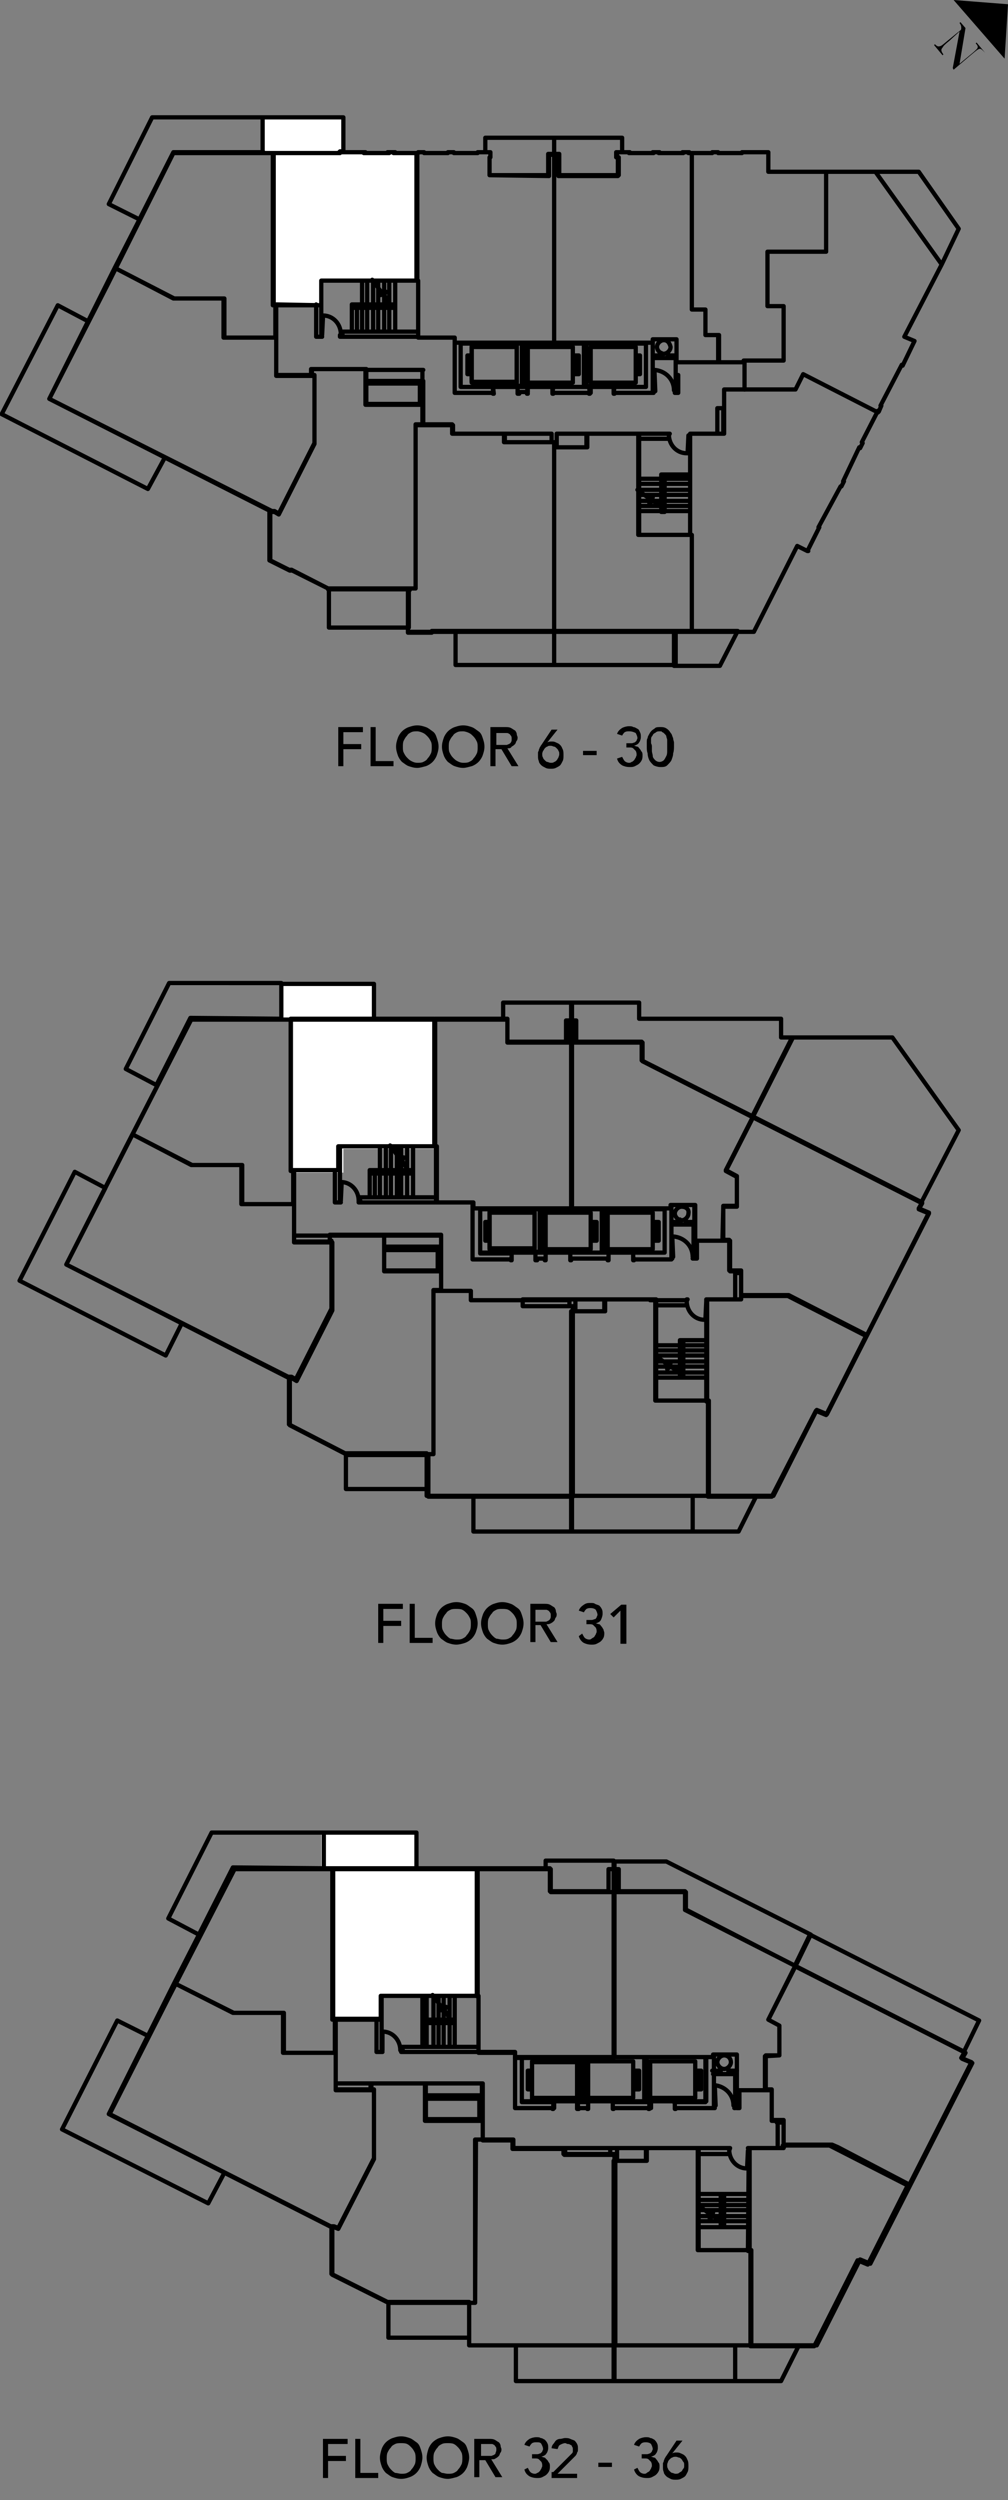 <?xml version="1.0" encoding="utf-8"?>
<!-- Generator: Adobe Illustrator 20.1.0, SVG Export Plug-In . SVG Version: 6.00 Build 0)  -->
<svg version="1.1" id="Layer_1" xmlns="http://www.w3.org/2000/svg" xmlns:xlink="http://www.w3.org/1999/xlink" x="0px" y="0px"
	 viewBox="0 0 118.6 294" style="enable-background:new 0 0 118.6 294;" xml:space="preserve">
<rect x="0" y="0" width="118.6" height="294" fill="#808080" stroke="none"/>
<style type="text/css">
	.st0{fill:#FFFFFF;}
	.st1{fill:none;stroke:#000000;stroke-width:0.5;stroke-linecap:round;stroke-linejoin:round;stroke-miterlimit:10;}
</style>
<polyline points="118.2,6.9 118.6,0.5 112.2,0 "/>
<g>
	<path d="M115.7,6c-0.3-0.3-0.4-0.3-0.6-0.2c-0.2,0.1-0.4,0.3-0.9,0.7l-2,1.7L112.1,8l0.8-4.3l0,0l-1.2,1.1
		c-0.5,0.4-0.7,0.6-0.8,0.8c-0.2,0.2-0.2,0.4,0.1,0.8l-0.1,0.1l-1-1.2l0.1-0.1c0.3,0.3,0.4,0.3,0.7,0.2c0.2-0.1,0.4-0.3,0.9-0.7
		l1.1-0.9c0.4-0.3,0.4-0.3,0.4-0.5s0-0.3-0.2-0.6l0.1-0.1l0.6,0.7l-0.7,4.2l0,0l1.2-1c0.5-0.4,0.7-0.6,0.8-0.7
		c0.2-0.2,0.2-0.4-0.1-0.7l0.1-0.1l1,1.2L115.7,6z"/>
</g>
<polyline class="st0" points="37.8,35.8 32.2,35.8 32.2,17.9 31,17.9 31,13.9 40.4,13.9 40.4,17.9 49.1,18 49,32.9 37.8,33 
	37.8,35.8 "/>
<path class="st1" d="M75.1,51.6h3.6V51h-4.3 M77.8,55.8h0.4v4.4h-0.4V55.8z M75.1,56.3h2.8 M78.2,56.3h2.8 M75.1,56.9h2.8
	 M78.2,56.9h2.8 M75.1,57.6h2.8 M78.2,57.6h2.8 M75.1,58.2h2.8 M78.2,58.2h2.8 M75.1,58.9h2.8 M78.2,58.9h2.8 M75.1,59.5h2.8
	 M78.2,59.5h2.8 M75.1,60.1h6 M49.2,39h-8.9v0.6h8.9 M41.4,35.8h5.1v0.4h-5.1V35.8z M46.5,33v6 M45.8,33v2.8 M45.8,36.2V39 M45.2,33
	v2.8 M45.2,36.2V39 M44.5,33v2.8 M44.5,36.2V39 M43.9,33v2.8 M43.9,36.2V39 M43.2,33v2.8 M43.2,36.2V39 M42.6,33v2.8 M42.6,36.2V39
	 M53.5,40.3v5.9H58v-0.7h-3.7 M60.9,45.4h1.2v0.7h-1.2V45.4z M62,45.4L62,45.4L62,45.4l0.1,0.9H62v-0.1 M61.1,45.4L61.1,45.4
	l-0.2-0.1v1h0.2v-0.1 M58,45.4L58,45.4L58,45.4l0.1,0.9H58v-0.1 M65.1,45.4L65.1,45.4L65.1,45.4L65,46.3h0.1v-0.1 M69.3,45.4
	L69.3,45.4L69.3,45.4l0.1,0.9h-0.1v-0.1 M65,46.2h4.5v-0.7H65V46.2z M72.3,45.4L72.3,45.4L72.3,45.4l-0.1,0.9h0.1v-0.1 M76.8,40.3
	v5.9h-0.9h-3.7v-0.7 M37.8,39.4L37.8,39.4l0.1,0.2h-0.1V39.4z M40.2,39.4H40v0.2h0.2V39.4z M37.9,39.4L37.9,39.4l0.1-2.1h-0.1V39.4z
	 M40.1,39.3c0-1.2-0.9-2.2-2.1-2.2 M78.7,51.2L78.7,51.2l0.1-0.2h-0.1V51.2z M81,51.2L81,51.2l-0.1,2.1H81V51.2z M78.7,51.1
	c0,1.2,0.9,2.2,2.1,2.2 M37.8,35.8v3.8h-0.6v-3.8 M55.5,40.8h5.3V45h-5.3V40.8z M61.7,45.4v-5.1 M79.3,45.9c0-1.3-1-2.3-2.3-2.4
	 M77,43.5L77,43.5l0.1,2.5H77V43.5z M76.8,46v0.2h0.1v-0.1L76.8,46L76.8,46 M79.5,46v0.2h-0.1v-0.1L79.5,46L79.5,46 M77.8,41.5v0.6
	 M79.5,42.1h-2.6 M78.6,41.5v0.6 M78.1,40c-0.4,0-0.8,0.4-0.8,0.8c0,0.4,0.4,0.8,0.8,0.8s0.8-0.4,0.8-0.8C78.8,40.4,78.6,40,78.1,40
	 M61.4,45.4v-5.1 M62.1,40.8h5.3V45h-5.3C62.1,45,62.1,40.8,62.1,40.8z M55,41.8h0.5V44H55V41.8z M68.1,41.8h-0.5V44h0.5V41.8z
	 M68.7,45.4v-5.1 M69,45.4v-5.1 M75.3,41.8h-0.5V44h0.5V41.8z M74.8,40.8h-5.3V45h5.3V40.8z M78.6,41.8h1 M77.8,41.8h-1 M75,57.6
	l1.5,1.1l0.3-0.2l-0.4,0.7l0.4-0.3l1.1,0.7 M78.2,55.8h2.8 M43.1,45.1h6.3v2.4h-6.3V45.1z M42,36.2V39 M41.4,36.2V39 M43.8,32.9
	l1.1,1.5l-0.1,0.3l0.6-0.4l-0.2,0.4l0.7,1.1 M79.8,44.1v2.1h-0.3 M79.5,46v-3.8 M95.1,64.8L95.1,64.8 M65.2,74.2V52.6H69V51h6.1
	v11.9h6.3v11.3L65.2,74.2 M48.9,50h4.4v1h6.1v1h5.8v22.2H50.8v0.1H48v-5h0.2v-0.1h0.7V50 M48.2,69.2h0.7V49.9h0.9v-2.3h-6.7v-4.2
	h-6.4v0.7H37v8l-4.2,8.3l-0.5-0.3h-0.5v5.8l2.4,1.2l0.1-0.1l4.3,2.2H48.2 M13.5,31.5L20.4,18h11.7v6.5v11.4h0.3v3.8h-6.1v-4.6h-5.9
	L13.5,31.5l7,3.6h5.9v4.6h6.1v4.5H37v8l-4.2,8.3l-0.5-0.3H32L5.8,46.9L13.5,31.5 M32.2,18v6.5v11.4h5.6V33H49V18h-2.7v-0.1h-0.7V18
	h-2.8v-0.1h-2.9V18H32.2 M49.1,18L49.1,18l0.1-0.1h0.7V18h2.8v-0.1h0.7V18h2.8v-0.1h1.5v0.6h-0.1v2.1h6.9v-2.5h0.7v22.2H53.5v-0.6
	h-4.3V33h-0.1V18 M84.6,39.4H83v-3h-1.6V18h-0.3v-0.1h-0.7V18h-2.8v-0.1h-0.7V18h-2.8v-0.1h-1.5v0.6h0.2v2.1h-7v-2.5h-0.6v22.2h11.6
	v-0.4h2.8v2.7h5V39.4 M83,39.4v-3h-1.6V18h2.4v-0.1h0.7V18h2.8v-0.1h3.1v2.3h6.8v9.4h-6.9V36h1.9v6.4h-4.7v0.2h-3v-3.2H83
	 M43.1,47.6h6.7v-2.8h-6.7V47.6z M86.8,74.2h-7.5v4.1h5.4L86.8,74.2 M79.5,74.2H65.2v4h14.3V74.2z M65.2,74.2H53.6v4h11.6V74.2z
	 M48.1,73.8h-9.4v-4.6h9.5v0.1h-0.1V73.8 M19.4,53.8L5.8,46.9l4.6-9.1l-3.6-1.9L0.2,48.7l17.2,8.8L19.4,53.8 M30.9,18v-4.2h9.5v4H40
	V18H30.9v-4.2H17.9L12.8,24l3.6,1.8l4-7.9H31 M64.6,20.7v-2.5h0.6v-2h-8.1v1.7h0.6v0.6h-0.1v2.1L64.6,20.7 M72.8,18.5h-0.2v-0.6h0.6
	v-1.7h-8v2h0.5v2.5h7L72.8,18.5 M110.8,31.1l2-4.2l-4.7-6.7H103L110.8,31.1 M49.8,43.5H43v1.4h6.7V43.5z M54.2,40.4H76v5.1H54.2
	V40.4z M37.8,35.9V33h11.4v6.7h4.3v0.6h23.3v-0.4h2.8v2.7h8v3.2h-2.4V51h-4v11.9h-6V51h-6.1v1.6h-3.9V52h-5.9v-1h-6.1v-1.1h-3.5
	v-2.3H43v-4.2h-6.4v0.7h-4.1v-8.3L37.8,35.9 M38.6,69.2L34.2,67l-0.1,0.1l-2.4-1.2v-5.8H32L5.8,46.9l6.9-13.5L20.4,18h19.6v-0.1H43
	V18h2.8v-0.1h0.7V18h2.7v-0.1h0.7V18h2.8v-0.1h0.7V18h2.8v-0.1h1.5v0.6h-0.1v2.1h6.9v-2.5h1.2v2.5h7v-2.1h-0.2v-0.6H74V18h2.8v-0.1
	h0.7V18h2.8v-0.1H81V18h2.8v-0.1h0.7V18h2.8v-0.1h3.1v2.3H103l7.8,10.9l-4.4,8.5l1.2,0.5l-1.4,2.9l-0.1-0.1l-2.5,4.8h0.1l-0.3,0.7
	l-0.1-0.1l-1.9,3.7l0.1,0.1l-0.3,0.6l-0.1-0.1l-1.9,4h0.1l-0.3,0.6h-0.1L96.3,62h0.1L95,64.8l-1.2-0.6l-5.1,10.1h-7.5H50.8v0.1H48
	v-5h0.2v-0.1h-9.6 M85.1,48h-0.7v3h0.7V48z M59.4,52h5.5v-1h-5.5C59.4,51,59.4,52,59.4,52z M69,52.6h-3.5V51H69V52.6z"/>
<path class="st1" d="M55.5,40.6h5.3v4.3h-5.3V40.6z M103.3,48.5L94.5,44l-0.9,1.8h-6"/>
<polyline class="st0" points="40.4,137.9 34.5,137.9 34.5,120 33.1,120 33.1,115.7 44.1,115.7 44.1,120 51.4,120 51.2,135.1 
	40.4,135.1 40.4,137.9 "/>
<path class="st1" d="M61.5,152.8h9.7 M74.5,147.3h3.7v-5.1 M83.2,153L83.2,153l-0.1-0.2h0.1V153z M87.2,149.5h-0.7v3.3 M56.5,147.3
	v-5.1 M51.9,149.4v-4.2h-6.7 M51.9,146.7h-6.7 M38.8,145.3h-4.1 M77.2,153.5h3.6v-0.6h-4.3 M80,157.6h0.4v4.4H80V157.6z M77.2,158.2
	H80 M80.3,158.2h2.8 M77.2,158.8H80 M80.3,158.8h2.8 M77.2,159.4H80 M80.3,159.4h2.8 M77.2,160.1H80 M80.3,160.1h2.8 M77.2,160.7H80
	 M80.3,160.7h2.8 M77.2,161.4H80 M80.3,161.4h2.8 M77.2,162h6 M51.2,140.8h-8.9v0.6h8.9 M43.5,137.6h5.1v0.4h-5.1V137.6z
	 M48.6,134.8v6 M47.9,134.8v2.8 M47.9,138v2.8 M47.2,134.8v2.8 M47.2,138v2.8 M46.7,134.8v2.8 M46.7,138v2.8 M46,134.8v2.8 M46,138
	v2.8 M45.4,134.8v2.8 M45.4,138v2.8 M44.7,134.8v2.8 M44.7,138v2.8 M55.6,142.2v5.9h4.6v-0.7h-3.7 M63.1,147.3h1.1v0.7H63v-0.7H63.1
	z M64.1,147.3v-0.1h0.1v1h-0.1V148 M63.2,147.3v-0.1H63v1h0.2V148 M60.1,147.3v-0.1h0.1v1h-0.1V148 M67.2,147.3v-0.1h-0.1v1h0.1V148
	 M71.5,147.3v-0.1h0.1v1h-0.1V148 M67.1,148h4.5v-0.7h-4.5V148z M74.6,147.3v-0.1h-0.1v1h0.1V148 M79,142.2v5.9h-0.8h-3.7v-0.7
	 M40,141.2L40,141.2l0.1,0.2H40V141.2z M42.4,141.2h-0.2v0.2h0.2V141.2z M40.1,141.2L40.1,141.2l0.1-2.1h-0.1V141.2z M42.2,141.2
	c0-1.2-0.9-2.2-2.1-2.2 M80.8,153L80.8,153l0.1-0.2h-0.1V153z M83.1,153L83.1,153l-0.1,2.1h0.1V153z M80.8,153
	c0,1.2,0.9,2.2,2.1,2.2 M40,137.6v3.8h-0.6v-3.8 M57.6,142.6h5.3v4.3h-5.3V142.6z M63.8,147.3v-5.1 M81.5,147.8c0-1.3-1-2.3-2.3-2.4
	 M79.1,145.4L79.1,145.4l0.1,2.4h-0.1V145.4z M79,147.8v0.2h0.1L79,147.8L79,147.8L79,147.8 M81.6,147.8v0.2h-0.1L81.6,147.8
	L81.6,147.8L81.6,147.8 M80,143.4v0.6 M81.6,144H79 M80.7,143.4v0.6 M80.2,141.9c-0.4,0-0.8,0.4-0.8,0.8c0,0.4,0.4,0.8,0.8,0.8
	s0.8-0.4,0.8-0.8C81.1,142.2,80.7,141.9,80.2,141.9 M63.5,147.3v-5.1 M64.2,142.6h5.3v4.3h-5.3V142.6z M57.1,143.7h0.5v2.2h-0.5
	V143.7z M70.2,143.7h-0.5v2.2h0.5V143.7z M70.8,147.3v-5.1 M71.2,147.3v-5.1 M77.5,143.7H77v2.2h0.5V143.7z M76.8,142.6h-5.3v4.3
	h5.3V142.6z M80.7,143.7h1 M80,143.7h-1 M77.1,159.4l1.5,1.1l0.3-0.2l-0.4,0.7l0.4-0.3l1.1,0.7 M80.3,157.6h2.8 M45.2,147h6.3v2.4
	h-6.3V147z M44.1,138v2.8 M43.5,138v2.8 M45.9,134.7l1.1,1.5l-0.1,0.3l0.6-0.4l-0.2,0.4l0.7,1.1 M82,145.9v2.1h-0.3 M81.6,147.8V144
	 M83.2,152.8h4v-0.4h5.5l9.2,4.7l-4.7,9.3l-1.2-0.5L90.8,176h-7.5v-11.2h-0.2V152.8 M67.2,175.9v-21.7h3.9v-1.4h6v11.9h6.3v11.2
	H67.2 M51,151.8h4.4v1.1h6.1v0.7h5.9V176h-17v-5H51L51,151.8 M50.2,171H51v-19.3h0.9v-2.3h-6.7v-4.2h-6.4v0.7H39v8l-4.2,8.3
	l-0.5-0.3H34v5.6l6.6,3.4h9.6 M15.6,133.4l6.9-13.5h11.7v6.5v11.3h0.3v3.9h-6.1V137h-5.9L15.6,133.4l7,3.6h5.9v4.6h6.1v4.5h4.5v8
	l-4.2,8.3l-0.5-0.3h-0.3L7.8,148.7L15.6,133.4 M34.2,119.8v6.5v11.3h5.6v-2.8h11.3v-15H34.2 M108.5,141.4l-0.4,0.7l1.2,0.5
	l-7.3,14.4l-9.2-4.7h-5.6v-2.9h-1.4v-3.6h-0.7v-4h1.6v-3.5l-1.3-0.7l3-5.9l0.2-0.4L108.5,141.4 M85.1,141.9h1.6v-3.5l-1.3-0.7
	l3.2-6.3l-13-6.6v-2.2h-7.8V120h-0.5v22.1h11.6v-0.4h2.8v4.2H85L85.1,141.9 M51.2,119.8h8.5v2.7h6.9V120h0.6v22.1H55.6v-0.7h-4.3
	v-6.6h-0.1V119.8 M45.2,149.4h6.7v-2.8h-6.7V149.4z M89,175.9h-7.5v4.2h5.4L89,175.9 M81.6,175.9H67.2v4.2h14.3V175.9z M67.2,175.9
	H55.7v4.2h11.6V175.9z M50.2,175.1h-9.5v-4h9.5V175.1z M21.4,155.6l-13.6-6.9l4.6-9l-3.6-1.9l-6.5,12.8l17.2,8.8L21.4,155.6
	 M33.1,115.7H44v4.2H33.1V115.7z M33.1,119.8v-4.2H19.9l-5.1,10.1l3.6,1.9l4-7.9L33.1,119.8 M66.7,122.5V120h0.6v-2.1h-8.1v1.9h0.5
	v2.7H66.7 M112.8,132.9l-4.4,8.5l-19.9-10.1l4.7-9.3H105L112.8,132.9 M88.6,131.3l4.7-9.3h-1.4v-2.2H75.2v-1.9h-8v2.1h0.5v2.5h7.8
	v2.2L88.6,131.3 M51.9,145.3h-6.7v1.4h6.7V145.3z M56.5,142.2h21.7v5.1H56.5V142.2z M40,137.6v-2.8h11.4v6.6h4.3v0.7h23.3v-0.4h2.8
	v4.2h4.1v3.6h0.6v0.2h0.7v3.1h-4v11.9h-6v-11.9h-6v1.4h-3.8v-0.6h-5.9v-0.7h-6.1v-1.1h-3.5v-2.3h-6.7v-4.2h-6.4v0.7h-4.2v-8.4H40
	 M40.7,171l-6.6-3.4V162L7.8,148.7l6.9-13.6l7.8-15.2h20.9h16.3v2.7h7.6h8.3v2.2l32.9,16.7l-0.4,0.7l1.2,0.5l-12,23.6l-1.2-0.5
	l-5.1,10.1h-7.5H50.2V171H40.7 M87.2,149.7h-0.7v3.1h0.7V149.7z M61.5,153.6H67v-0.7h-5.5C61.5,152.9,61.5,153.6,61.5,153.6z
	 M71.2,154.2h-3.5v-1.4h3.5V154.2z"/>
<rect x="57.6" y="142.5" class="st1" width="5.3" height="4.3"/>
<polyline class="st0" points="45,237.6 39.2,237.6 39.2,219.8 37.8,219.8 37.8,215.5 48.8,215.5 48.8,219.8 56,219.8 55.9,234.9 
	45,234.9 45,237.6 "/>
<path class="st1" d="M66.3,252.6H76 M82.2,253.3h3.6v-0.7h-4.3 M84.8,258h0.4v3.8h-0.4V258z M84.8,258h-2.7 M85.3,258h2.8
	 M82.2,258.7H85 M85.3,258.7h2.8 M82.2,259.3H85 M85.3,259.3h2.8 M82.2,259.9H85 M85.3,259.9h2.8 M82.2,260.6H85 M85.3,260.6h2.8
	 M82.2,261.2H85 M85.3,261.2h2.8 M82.2,261.9h6 M56.2,240.7h-8.9v0.6h8.9 M49.7,237.5h3.8v0.4h-3.8V237.5z M53.5,234.7v6
	 M52.9,234.7v2.8 M52.9,237.9v2.8 M52.2,234.7v2.8 M52.2,237.9v2.8 M51.6,234.7v2.8 M51.6,237.9v2.8 M51,234.7v2.8 M51,237.9v2.8
	 M50.2,234.7v2.8 M50.2,237.9v2.8 M49.7,234.7v2.8 M49.7,237.9v2.8 M79.3,247.2H83V242 M44.9,241.1L44.9,241.1l0.1,0.2h-0.1V241.1z
	 M47.4,241.1h-0.2v0.2h0.2V241.1z M45,241.1L45,241.1L45,239H45V241.1z M47.1,241.1c0-1.2-0.9-2.2-2.1-2.2 M88.1,252.9L88.1,252.9
	l-0.1-0.3h0.1V252.9z M85.8,252.9L85.8,252.9l0.1-0.3h-0.1V252.9z M88,252.9L88,252.9l-0.1,2.1H88V252.9z M85.8,252.8
	c0,1.2,0.9,2.2,2.1,2.2 M44.9,237.5v3.8h-0.6v-3.8 M92.2,249.4h-0.7v3.2 M61.4,247.2V242 M82.1,259.3l1.5,1.1l0.3-0.2l-0.4,0.7
	l0.4-0.3l1.1,0.7 M56.8,249.3V245H50 M50.9,234.6l1.1,1.5l-0.1,0.3l0.6-0.4l-0.2,0.4l0.7,1.1 M56.8,246.4H50 M43.7,245h-4.1
	 M88.1,252.6h4v-0.3h5.5l9.2,4.7l-4.7,9.3l-1.2-0.5l-5.1,10.1h-7.5v-11.2H88L88.1,252.6 M92.2,252.5l0.2-0.2 M72.2,275.8v-21.7h3.8
	v-1.5h6.1v12h6.3v11.2H72.2 M56,251.6h4.4v1h6.1v0.7h5.9v22.5H55.2v-5h0.7L56,251.6 M55.2,270.8h0.7v-19.2h0.9v-2.3h-6.7V245h-6.4
	v0.7H44v8.1l-4.2,8.2l-0.5-0.2H39v5.6l6.6,3.3h9.6 M20.5,233.2l6.9-13.5h11.7v6.5v11.3h0.3v3.9h-6.1v-4.7h-5.9L20.5,233.2l7,3.5h5.9
	v4.7h6.1v4.4H44v8.1l-4.2,8.2l-0.5-0.2H39l-26.2-13.3L20.5,233.2 M39.2,219.7v6.5v11.3h5.6v-2.8h11.3v-15H39.2 M113.5,241.3
	l-0.4,0.7l1.2,0.5l-7.3,14.4l-8.4-4.4l-0.7-0.3h-5.7v-2.9h-1.4v-3.6h-0.7v-4h1.6v-3.5l-1.3-0.7l3-6l0.2-0.3L113.5,241.3 M91.7,241.7
	v-3.5l-1.3-0.7l3.2-6.3l-13-6.7v-2.1h-7.8v-2.6h-0.5v22.1h11.6v-0.3h2.8v4.2H90v-4L91.7,241.7 M56.2,219.7h8.5v2.7h6.9v-2.6h0.6v2.6
	V242H60.6v-0.6h-4.3v-6.6h-0.1V219.7 M50.1,249.3h6.7v-2.9h-6.7V249.3z M94,275.8h-7.5v4.2h5.4L94,275.8 M86.5,275.8H72.2v4.2h14.3
	L86.5,275.8L86.5,275.8z M72.2,275.8H60.7v4.2h11.6V275.8z M55.2,274.9h-9.5v-4.2h9.5V274.9z M26.4,255.5l-13.6-6.9l4.6-9.2
	l-3.6-1.8l-6.5,12.8l17.2,8.7L26.4,255.5 M38.1,215.5H49v4.2H38.1V215.5z M38.1,219.7v-4.2H24.9l-5.1,10.1l3.6,1.9l4-7.9L38.1,219.7
	 M71.6,222.4v-2.6h0.6v-1h-8v0.9h0.5v2.7L71.6,222.4 M115.2,237.6l-1.8,3.7l-19.9-10.1l1.8-3.7L115.2,237.6 M93.6,231.2l1.8-3.7
	l-17-8.6h-6.1v1h0.5v2.6h7.8v2.1L93.6,231.2 M56.8,245H50v1.4h6.7V245z M61.4,241.9h21.7v5.2H61.4V241.9z M44.9,237.5v-2.8h11.4v6.6
	h4.3v0.6h23.3v-0.3h2.8v4.2h4.1v3.6h0.6v0.2h0.8v3h-4v12h-6v-12h-6.1v1.5h-3.8v-0.7h-5.9v-0.7h-6.1v-1h-3.5v-2.3H50V245h-6.4v0.7
	h-4.1v-8.3h5.3 M45.7,270.8l-6.6-3.3v-5.6l-26.2-13.3l6.9-13.6l7.8-15.2h20.9h16.3v2.7h7.6h8.3v2.1l32.9,16.8l-0.4,0.7l1.2,0.5
	l-12,23.6l-1.2-0.5l-5.1,10.1h-7.5H55.2v-5H45.7 M92.2,249.6h-0.7v3h0.7V249.6z M66.3,253.3h5.5v-0.7h-5.5V253.3z M76.1,254.1h-3.5
	v-1.5h3.5V254.1z"/>
<path class="st1" d="M62.6,242.4h5.3v4.3h-5.3C62.6,246.7,62.6,242.4,62.6,242.4z M68.8,247.1V242 M68.3,247.1V242 M69.2,242.4h5.3
	v4.3h-5.3V242.4z M62.1,243.5h0.5v2.2h-0.5V243.5z M75.2,243.5h-0.5v2.2h0.5V243.5z M75.8,247.1V242 M76.1,247.1V242 M82.5,243.5H82
	v2.2h0.5V243.5z M81.8,242.4h-5.3v4.3h5.3V242.4z M60.6,241.9v6h4.6v-0.7h-3.7 M68,247.2h1.2v0.7H68V247.2z M69.1,247.2V247h0.1v1
	h-0.1 M68.1,247.2V247h-0.2v1h0.2 M65,247.2V247h0.1v1H65 M72.2,247.2V247h-0.1v1h0.1 M76.3,247.2V247h0.1v1h-0.1 M72.1,247.9h4.5
	v-0.7h-4.5V247.9z M79.5,247.2V247h-0.1v1h0.1 M84,241.9v6h-0.9h-3.7v-0.7 M86.3,247.6c0-1.3-1-2.3-2.3-2.4 M84.1,245.2L84.1,245.2
	l0.1,2.4h-0.1V245.2z M84,247.7v0.2h0.1L84,247.7L84,247.7L84,247.7 M86.5,247.7v0.2h-0.1L86.5,247.7L86.5,247.7L86.5,247.7
	 M87,245.8v2.1h-0.3 M86.5,247.7v-3.8 M84.8,243.2v0.6 M86.5,243.9h-2.6 M85.7,243.2v0.6 M85.2,241.7c-0.4,0-0.8,0.4-0.8,0.8
	c0,0.4,0.4,0.8,0.8,0.8s0.8-0.4,0.8-0.8C86,242.1,85.7,241.7,85.2,241.7 M85.7,243.5h1 M84.8,243.5h-1 M62.6,242.5h5.3v4.3h-5.3
	C62.6,246.8,62.6,242.5,62.6,242.5z M68.8,247.2V242 M68.3,247.2V242 M62.1,243.5h0.5v2.2h-0.5V243.5z M75.2,243.5h-0.5v2.2h0.5
	V243.5z M75.8,247.2V242 M76.1,247.2V242 M82.5,243.5H82v2.2h0.5V243.5z M50.1,246.8h6.3v2.4h-6.3V246.8z"/>
<g>
	<path d="M39.8,85.5h2.9v0.6h-2.3v1.4h2.1v0.6h-2.1v2h-0.6V85.5z"/>
	<path d="M43.6,85.5h0.6v4h2.1v0.6h-2.7V85.5z"/>
	<path d="M49.1,90.3c-0.4,0-0.7-0.1-1-0.2c-0.3-0.1-0.5-0.3-0.8-0.5c-0.2-0.2-0.4-0.5-0.5-0.8c-0.1-0.3-0.2-0.6-0.2-1s0.1-0.7,0.2-1
		c0.1-0.3,0.3-0.6,0.5-0.8c0.2-0.2,0.5-0.4,0.8-0.5c0.3-0.1,0.6-0.2,1-0.2s0.7,0.1,1,0.2c0.3,0.1,0.5,0.3,0.8,0.5s0.4,0.5,0.5,0.8
		c0.1,0.3,0.2,0.6,0.2,1s-0.1,0.7-0.2,1c-0.1,0.3-0.3,0.6-0.5,0.8c-0.2,0.2-0.5,0.4-0.8,0.5C49.7,90.2,49.4,90.3,49.1,90.3z
		 M49.1,89.7c0.3,0,0.5,0,0.7-0.1s0.4-0.2,0.5-0.4c0.2-0.2,0.3-0.4,0.4-0.6s0.1-0.5,0.1-0.7c0-0.3,0-0.5-0.1-0.7s-0.2-0.4-0.4-0.6
		c-0.2-0.2-0.3-0.3-0.5-0.4S49.3,86,49.1,86c-0.3,0-0.5,0-0.7,0.1c-0.2,0.1-0.4,0.2-0.5,0.4c-0.2,0.2-0.3,0.4-0.4,0.6
		c-0.1,0.2-0.1,0.5-0.1,0.7c0,0.3,0,0.5,0.1,0.7c0.1,0.2,0.2,0.4,0.4,0.6c0.2,0.2,0.3,0.3,0.5,0.4C48.6,89.6,48.8,89.7,49.1,89.7z"
		/>
	<path d="M54.5,90.3c-0.4,0-0.7-0.1-1-0.2c-0.3-0.1-0.5-0.3-0.8-0.5c-0.2-0.2-0.4-0.5-0.5-0.8c-0.1-0.3-0.2-0.6-0.2-1s0.1-0.7,0.2-1
		c0.1-0.3,0.3-0.6,0.5-0.8c0.2-0.2,0.5-0.4,0.8-0.5c0.3-0.1,0.6-0.2,1-0.2s0.7,0.1,1,0.2c0.3,0.1,0.5,0.3,0.8,0.5s0.4,0.5,0.5,0.8
		c0.1,0.3,0.2,0.6,0.2,1s-0.1,0.7-0.2,1c-0.1,0.3-0.3,0.6-0.5,0.8c-0.2,0.2-0.5,0.4-0.8,0.5C55.1,90.2,54.8,90.3,54.5,90.3z
		 M54.5,89.7c0.3,0,0.5,0,0.7-0.1s0.4-0.2,0.5-0.4c0.2-0.2,0.3-0.4,0.4-0.6s0.1-0.5,0.1-0.7c0-0.3,0-0.5-0.1-0.7s-0.2-0.4-0.4-0.6
		c-0.2-0.2-0.3-0.3-0.5-0.4S54.7,86,54.5,86c-0.3,0-0.5,0-0.7,0.1c-0.2,0.1-0.4,0.2-0.5,0.4c-0.2,0.2-0.3,0.4-0.4,0.6
		c-0.1,0.2-0.1,0.5-0.1,0.7c0,0.3,0,0.5,0.1,0.7c0.1,0.2,0.2,0.4,0.4,0.6c0.2,0.2,0.3,0.3,0.5,0.4C54,89.6,54.2,89.7,54.5,89.7z"/>
	<path d="M57.8,85.5h1.6c0.3,0,0.5,0,0.7,0.1c0.2,0.1,0.3,0.2,0.5,0.3c0.1,0.1,0.2,0.3,0.2,0.4c0,0.2,0.1,0.3,0.1,0.4
		c0,0.1,0,0.3-0.1,0.4c-0.1,0.1-0.1,0.3-0.2,0.4c-0.1,0.1-0.2,0.2-0.4,0.3C60.1,88,59.9,88,59.7,88l1.3,2.1h-0.8l-1.2-2h-0.7v2h-0.6
		V85.5z M58.4,87.6h0.8c0.1,0,0.2,0,0.4,0c0.1,0,0.2-0.1,0.3-0.1c0.1-0.1,0.2-0.1,0.2-0.2c0.1-0.1,0.1-0.2,0.1-0.4
		c0-0.2,0-0.3-0.1-0.4s-0.1-0.2-0.2-0.2c-0.1-0.1-0.2-0.1-0.3-0.1s-0.2,0-0.4,0h-0.8V87.6z"/>
	<path d="M64.4,87.3L64.4,87.3c0.2-0.1,0.3-0.1,0.5-0.1c0.2,0,0.3,0,0.5,0.1c0.2,0.1,0.3,0.1,0.5,0.3s0.2,0.3,0.3,0.5
		c0.1,0.2,0.1,0.4,0.1,0.7c0,0.3,0,0.5-0.1,0.7c-0.1,0.2-0.2,0.4-0.3,0.5c-0.1,0.1-0.3,0.2-0.5,0.3c-0.2,0.1-0.4,0.1-0.6,0.1
		c-0.2,0-0.4,0-0.6-0.1c-0.2-0.1-0.4-0.2-0.5-0.3c-0.1-0.1-0.3-0.3-0.3-0.5c-0.1-0.2-0.1-0.4-0.1-0.6c0-0.1,0-0.3,0-0.4
		s0.1-0.2,0.1-0.3c0-0.1,0.1-0.2,0.1-0.3c0.1-0.1,0.1-0.2,0.2-0.3l1.2-1.8h0.7L64.4,87.3z M63.8,88.7c0,0.1,0,0.3,0.1,0.4
		c0,0.1,0.1,0.2,0.2,0.3c0.1,0.1,0.2,0.2,0.3,0.2c0.1,0,0.2,0.1,0.4,0.1s0.3,0,0.4-0.1c0.1,0,0.2-0.1,0.3-0.2s0.1-0.2,0.2-0.3
		c0-0.1,0.1-0.2,0.1-0.4s0-0.3-0.1-0.4c0-0.1-0.1-0.2-0.2-0.3s-0.2-0.2-0.3-0.2c-0.1,0-0.2-0.1-0.4-0.1s-0.3,0-0.4,0.1
		c-0.1,0-0.2,0.1-0.3,0.2c-0.1,0.1-0.1,0.2-0.2,0.3C63.8,88.5,63.8,88.6,63.8,88.7z"/>
	<path d="M70.2,88.8h-1.6v-0.5h1.6V88.8z"/>
	<path d="M73.2,89c0.1,0.2,0.2,0.4,0.3,0.5s0.3,0.2,0.5,0.2c0.1,0,0.2,0,0.3-0.1c0.1,0,0.2-0.1,0.3-0.2s0.1-0.2,0.2-0.3
		c0-0.1,0.1-0.2,0.1-0.3c0-0.2,0-0.3-0.1-0.5c-0.1-0.1-0.2-0.2-0.3-0.3c-0.1-0.1-0.3-0.1-0.4-0.1c-0.2,0-0.3,0-0.4,0v-0.5
		c0.2,0,0.4,0,0.6,0c0.2,0,0.3-0.1,0.4-0.1c0.1-0.1,0.1-0.1,0.2-0.2c0-0.1,0.1-0.2,0.1-0.3c0-0.2-0.1-0.4-0.2-0.6
		C74.4,86,74.2,86,74,86c-0.2,0-0.3,0-0.5,0.1c-0.1,0.1-0.2,0.2-0.3,0.4l-0.6-0.2c0.1-0.3,0.3-0.5,0.6-0.7c0.2-0.1,0.5-0.2,0.8-0.2
		c0.2,0,0.4,0,0.5,0.1c0.2,0,0.3,0.1,0.5,0.2s0.2,0.2,0.3,0.4c0.1,0.2,0.1,0.3,0.1,0.6c0,0.2-0.1,0.5-0.2,0.6
		c-0.1,0.2-0.3,0.3-0.6,0.4v0c0.1,0,0.3,0.1,0.4,0.1s0.2,0.2,0.3,0.3s0.1,0.2,0.2,0.3s0.1,0.3,0.1,0.4c0,0.2,0,0.4-0.1,0.6
		c-0.1,0.2-0.2,0.3-0.3,0.4c-0.1,0.1-0.3,0.2-0.5,0.3c-0.2,0.1-0.4,0.1-0.6,0.1c-0.4,0-0.7-0.1-0.9-0.2c-0.3-0.2-0.5-0.4-0.6-0.8
		L73.2,89z"/>
	<path d="M76.1,87.8c0-0.2,0-0.3,0-0.5c0-0.2,0-0.4,0.1-0.5c0-0.2,0.1-0.3,0.2-0.5c0.1-0.2,0.2-0.3,0.3-0.4s0.3-0.2,0.4-0.3
		s0.4-0.1,0.6-0.1s0.4,0,0.6,0.1c0.2,0.1,0.3,0.2,0.4,0.3s0.2,0.3,0.3,0.4c0.1,0.2,0.1,0.3,0.2,0.5c0,0.2,0.1,0.4,0.1,0.5
		c0,0.2,0,0.4,0,0.5c0,0.2,0,0.5-0.1,0.8c0,0.3-0.1,0.5-0.2,0.8c-0.1,0.2-0.3,0.4-0.5,0.6c-0.2,0.2-0.5,0.2-0.8,0.2
		c-0.3,0-0.6-0.1-0.8-0.2c-0.2-0.2-0.4-0.4-0.5-0.6s-0.2-0.5-0.2-0.8C76.1,88.3,76.1,88.1,76.1,87.8z M76.7,87.8c0,0.2,0,0.3,0,0.5
		s0.1,0.4,0.1,0.6s0.2,0.4,0.3,0.5s0.3,0.2,0.5,0.2s0.4-0.1,0.5-0.2c0.1-0.1,0.2-0.3,0.3-0.5c0.1-0.2,0.1-0.4,0.1-0.6
		c0-0.2,0-0.4,0-0.5c0-0.1,0-0.2,0-0.4c0-0.1,0-0.3,0-0.4c0-0.1-0.1-0.3-0.1-0.4c0-0.1-0.1-0.2-0.2-0.3c-0.1-0.1-0.2-0.2-0.3-0.2
		C77.9,86,77.8,86,77.6,86c-0.1,0-0.3,0-0.4,0.1c-0.1,0.1-0.2,0.1-0.3,0.2c-0.1,0.1-0.1,0.2-0.2,0.3s-0.1,0.3-0.1,0.4
		c0,0.1,0,0.3,0,0.4C76.7,87.6,76.7,87.7,76.7,87.8z"/>
</g>
<g>
	<path d="M44.5,188.6h2.9v0.6h-2.3v1.4h2.1v0.6h-2.1v2h-0.6V188.6z"/>
	<path d="M48.2,188.6h0.6v4h2.1v0.6h-2.7V188.6z"/>
	<path d="M53.7,193.4c-0.4,0-0.7-0.1-1-0.2c-0.3-0.1-0.5-0.3-0.8-0.5c-0.2-0.2-0.4-0.5-0.5-0.8s-0.2-0.6-0.2-1s0.1-0.7,0.2-1
		c0.1-0.3,0.3-0.6,0.5-0.8c0.2-0.2,0.5-0.4,0.8-0.5c0.3-0.1,0.6-0.2,1-0.2s0.7,0.1,1,0.2c0.3,0.1,0.5,0.3,0.8,0.5s0.4,0.5,0.5,0.8
		c0.1,0.3,0.2,0.6,0.2,1s-0.1,0.7-0.2,1s-0.3,0.6-0.5,0.8s-0.5,0.4-0.8,0.5C54.4,193.3,54,193.4,53.7,193.4z M53.7,192.8
		c0.3,0,0.5,0,0.7-0.1s0.4-0.2,0.5-0.4c0.2-0.2,0.3-0.4,0.4-0.6c0.1-0.2,0.1-0.5,0.1-0.7c0-0.3,0-0.5-0.1-0.7s-0.2-0.4-0.4-0.6
		c-0.2-0.2-0.3-0.3-0.5-0.4s-0.5-0.1-0.7-0.1c-0.3,0-0.5,0-0.7,0.1c-0.2,0.1-0.4,0.2-0.5,0.4c-0.2,0.2-0.3,0.4-0.4,0.6
		c-0.1,0.2-0.1,0.5-0.1,0.7c0,0.3,0,0.5,0.1,0.7c0.1,0.2,0.2,0.4,0.4,0.6c0.2,0.2,0.3,0.3,0.5,0.4C53.2,192.7,53.4,192.8,53.7,192.8
		z"/>
	<path d="M59.1,193.4c-0.4,0-0.7-0.1-1-0.2c-0.3-0.1-0.5-0.3-0.8-0.5c-0.2-0.2-0.4-0.5-0.5-0.8s-0.2-0.6-0.2-1s0.1-0.7,0.2-1
		c0.1-0.3,0.3-0.6,0.5-0.8c0.2-0.2,0.5-0.4,0.8-0.5c0.3-0.1,0.6-0.2,1-0.2s0.7,0.1,1,0.2c0.3,0.1,0.5,0.3,0.8,0.5s0.4,0.5,0.5,0.8
		c0.1,0.3,0.2,0.6,0.2,1s-0.1,0.7-0.2,1s-0.3,0.6-0.5,0.8s-0.5,0.4-0.8,0.5C59.8,193.3,59.5,193.4,59.1,193.4z M59.1,192.8
		c0.3,0,0.5,0,0.7-0.1s0.4-0.2,0.5-0.4c0.2-0.2,0.3-0.4,0.4-0.6c0.1-0.2,0.1-0.5,0.1-0.7c0-0.3,0-0.5-0.1-0.7
		c-0.1-0.2-0.2-0.4-0.4-0.6c-0.2-0.2-0.3-0.3-0.5-0.4s-0.5-0.1-0.7-0.1c-0.3,0-0.5,0-0.7,0.1c-0.2,0.1-0.4,0.2-0.5,0.4
		c-0.2,0.2-0.3,0.4-0.4,0.6c-0.1,0.2-0.1,0.5-0.1,0.7c0,0.3,0,0.5,0.1,0.7c0.1,0.2,0.2,0.4,0.4,0.6c0.2,0.2,0.3,0.3,0.5,0.4
		C58.6,192.7,58.8,192.8,59.1,192.8z"/>
	<path d="M62.4,188.6H64c0.3,0,0.5,0,0.7,0.1c0.2,0.1,0.3,0.2,0.5,0.3c0.1,0.1,0.2,0.3,0.2,0.4c0,0.2,0.1,0.3,0.1,0.4
		c0,0.1,0,0.3-0.1,0.4c-0.1,0.1-0.1,0.3-0.2,0.4s-0.2,0.2-0.4,0.3s-0.3,0.1-0.5,0.1l1.3,2.1h-0.8l-1.2-2H63v2h-0.6V188.6z M63,190.7
		h0.8c0.1,0,0.2,0,0.4,0s0.2-0.1,0.3-0.1c0.1-0.1,0.2-0.1,0.2-0.2c0.1-0.1,0.1-0.2,0.1-0.4c0-0.2,0-0.3-0.1-0.4s-0.1-0.2-0.2-0.2
		c-0.1-0.1-0.2-0.1-0.3-0.1s-0.2,0-0.4,0H63V190.7z"/>
	<path d="M68.5,192.1c0.1,0.2,0.2,0.4,0.3,0.5c0.1,0.1,0.3,0.2,0.5,0.2c0.1,0,0.2,0,0.3-0.1s0.2-0.1,0.3-0.2
		c0.1-0.1,0.1-0.2,0.2-0.3c0-0.1,0.1-0.2,0.1-0.3c0-0.2,0-0.3-0.1-0.5c-0.1-0.1-0.2-0.2-0.3-0.3c-0.1-0.1-0.3-0.1-0.4-0.1
		c-0.2,0-0.3,0-0.4,0v-0.5c0.2,0,0.4,0,0.6,0s0.3-0.1,0.4-0.1s0.1-0.1,0.2-0.2c0-0.1,0.1-0.2,0.1-0.3c0-0.2-0.1-0.4-0.2-0.6
		c-0.1-0.1-0.3-0.2-0.6-0.2c-0.2,0-0.3,0-0.5,0.1c-0.1,0.1-0.2,0.2-0.3,0.4l-0.6-0.2c0.1-0.3,0.3-0.5,0.6-0.7s0.5-0.2,0.8-0.2
		c0.2,0,0.4,0,0.5,0.1c0.2,0.1,0.3,0.1,0.5,0.2c0.1,0.1,0.2,0.2,0.3,0.4c0.1,0.2,0.1,0.3,0.1,0.6c0,0.2-0.1,0.5-0.2,0.7
		c-0.1,0.2-0.3,0.3-0.6,0.4v0c0.1,0,0.3,0.1,0.4,0.1s0.2,0.2,0.3,0.3c0.1,0.1,0.1,0.2,0.2,0.3c0,0.1,0.1,0.3,0.1,0.4
		c0,0.2,0,0.4-0.1,0.6c-0.1,0.2-0.2,0.3-0.3,0.4c-0.1,0.1-0.3,0.2-0.5,0.3c-0.2,0.1-0.4,0.1-0.6,0.1c-0.4,0-0.7-0.1-0.9-0.2
		s-0.5-0.4-0.6-0.8L68.5,192.1z"/>
	<path d="M73,189.4l-0.8,0.8l-0.4-0.4l1.3-1.1h0.6v4.6H73V189.4z"/>
</g>
<g>
	<path d="M38,286.8h2.9v0.6h-2.3v1.4h2.1v0.6h-2.1v2H38V286.8z"/>
	<path d="M41.8,286.8h0.6v4h2.1v0.6h-2.7V286.8z"/>
	<path d="M47.2,291.5c-0.4,0-0.7-0.1-1-0.2c-0.3-0.1-0.5-0.3-0.8-0.5c-0.2-0.2-0.4-0.5-0.5-0.8c-0.1-0.3-0.2-0.6-0.2-1
		c0-0.3,0.1-0.7,0.2-1c0.1-0.3,0.3-0.6,0.5-0.8c0.2-0.2,0.5-0.4,0.8-0.5c0.3-0.1,0.6-0.2,1-0.2s0.7,0.1,1,0.2
		c0.3,0.1,0.5,0.3,0.8,0.5s0.4,0.5,0.5,0.8c0.1,0.3,0.2,0.6,0.2,1c0,0.3-0.1,0.7-0.2,1c-0.1,0.3-0.3,0.6-0.5,0.8s-0.5,0.4-0.8,0.5
		C47.9,291.4,47.6,291.5,47.2,291.5z M47.2,290.9c0.3,0,0.5,0,0.7-0.1s0.4-0.2,0.5-0.4c0.2-0.2,0.3-0.4,0.4-0.6
		c0.1-0.2,0.1-0.5,0.1-0.7s0-0.5-0.1-0.7c-0.1-0.2-0.2-0.4-0.4-0.6c-0.2-0.2-0.3-0.3-0.5-0.4s-0.5-0.1-0.7-0.1c-0.3,0-0.5,0-0.7,0.1
		c-0.2,0.1-0.4,0.2-0.5,0.4c-0.2,0.2-0.3,0.4-0.4,0.6c-0.1,0.2-0.1,0.5-0.1,0.7s0,0.5,0.1,0.7c0.1,0.2,0.2,0.4,0.4,0.6
		c0.2,0.2,0.3,0.3,0.5,0.4C46.7,290.8,47,290.9,47.2,290.9z"/>
	<path d="M52.7,291.5c-0.4,0-0.7-0.1-1-0.2c-0.3-0.1-0.5-0.3-0.8-0.5c-0.2-0.2-0.4-0.5-0.5-0.8c-0.1-0.3-0.2-0.6-0.2-1
		c0-0.3,0.1-0.7,0.2-1c0.1-0.3,0.3-0.6,0.5-0.8c0.2-0.2,0.5-0.4,0.8-0.5c0.3-0.1,0.6-0.2,1-0.2s0.7,0.1,1,0.2
		c0.3,0.1,0.5,0.3,0.8,0.5s0.4,0.5,0.5,0.8c0.1,0.3,0.2,0.6,0.2,1c0,0.3-0.1,0.7-0.2,1c-0.1,0.3-0.3,0.6-0.5,0.8s-0.5,0.4-0.8,0.5
		C53.3,291.4,53,291.5,52.7,291.5z M52.7,290.9c0.3,0,0.5,0,0.7-0.1s0.4-0.2,0.5-0.4c0.2-0.2,0.3-0.4,0.4-0.6
		c0.1-0.2,0.1-0.5,0.1-0.7s0-0.5-0.1-0.7c-0.1-0.2-0.2-0.4-0.4-0.6c-0.2-0.2-0.3-0.3-0.5-0.4s-0.5-0.1-0.7-0.1c-0.3,0-0.5,0-0.7,0.1
		c-0.2,0.1-0.4,0.2-0.5,0.4c-0.2,0.2-0.3,0.4-0.4,0.6c-0.1,0.2-0.1,0.5-0.1,0.7s0,0.5,0.1,0.7c0.1,0.2,0.2,0.4,0.4,0.6
		c0.2,0.2,0.3,0.3,0.5,0.4C52.2,290.8,52.4,290.9,52.7,290.9z"/>
	<path d="M55.9,286.8h1.6c0.3,0,0.5,0,0.7,0.1c0.2,0.1,0.3,0.2,0.5,0.3c0.1,0.1,0.2,0.3,0.2,0.4c0,0.2,0.1,0.3,0.1,0.4
		c0,0.1,0,0.3-0.1,0.4c-0.1,0.1-0.1,0.3-0.2,0.4s-0.2,0.2-0.4,0.3c-0.1,0.1-0.3,0.1-0.5,0.1l1.3,2.1h-0.8l-1.2-2h-0.7v2h-0.6V286.8z
		 M56.6,288.8h0.8c0.1,0,0.2,0,0.4,0c0.1,0,0.2-0.1,0.3-0.1c0.1-0.1,0.2-0.1,0.2-0.2s0.1-0.2,0.1-0.4c0-0.2,0-0.3-0.1-0.4
		s-0.1-0.2-0.2-0.2c-0.1-0.1-0.2-0.1-0.3-0.1s-0.2,0-0.4,0h-0.8V288.8z"/>
	<path d="M62.1,290.2c0.1,0.2,0.2,0.4,0.3,0.5s0.3,0.2,0.5,0.2c0.1,0,0.2,0,0.3-0.1c0.1,0,0.2-0.1,0.3-0.2s0.1-0.2,0.2-0.3
		c0-0.1,0.1-0.2,0.1-0.3c0-0.2,0-0.3-0.1-0.5c-0.1-0.1-0.2-0.2-0.3-0.3c-0.1-0.1-0.3-0.1-0.4-0.1c-0.2,0-0.3,0-0.4,0v-0.5
		c0.2,0,0.4,0,0.6,0c0.2,0,0.3-0.1,0.4-0.1c0.1-0.1,0.1-0.1,0.2-0.2c0-0.1,0.1-0.2,0.1-0.3c0-0.2-0.1-0.4-0.2-0.6s-0.3-0.2-0.6-0.2
		c-0.2,0-0.3,0-0.5,0.1c-0.1,0.1-0.2,0.2-0.3,0.4l-0.6-0.2c0.1-0.3,0.3-0.5,0.6-0.7c0.2-0.1,0.5-0.2,0.8-0.2c0.2,0,0.4,0,0.5,0.1
		c0.2,0,0.3,0.1,0.5,0.2c0.1,0.1,0.2,0.2,0.3,0.4c0.1,0.2,0.1,0.3,0.1,0.6c0,0.2-0.1,0.5-0.2,0.6c-0.1,0.2-0.3,0.3-0.6,0.4v0
		c0.1,0,0.3,0.1,0.4,0.1c0.1,0.1,0.2,0.2,0.3,0.3c0.1,0.1,0.1,0.2,0.2,0.3s0.1,0.3,0.1,0.4c0,0.2,0,0.4-0.1,0.6
		c-0.1,0.2-0.2,0.3-0.3,0.4s-0.3,0.2-0.5,0.3c-0.2,0.1-0.4,0.1-0.6,0.1c-0.4,0-0.7-0.1-0.9-0.2c-0.3-0.2-0.5-0.4-0.6-0.8L62.1,290.2
		z"/>
	<path d="M65.1,290.7l1.8-1.8c0.1-0.1,0.1-0.1,0.2-0.2c0.1-0.1,0.1-0.1,0.2-0.2s0.1-0.2,0.1-0.2s0-0.2,0-0.3c0-0.1,0-0.2-0.1-0.3
		c0-0.1-0.1-0.2-0.2-0.2c-0.1-0.1-0.2-0.1-0.3-0.1c-0.1,0-0.2-0.1-0.3-0.1c-0.2,0-0.4,0.1-0.6,0.2s-0.2,0.3-0.3,0.5l-0.7-0.1
		c0-0.2,0.1-0.4,0.2-0.5s0.2-0.3,0.3-0.4c0.1-0.1,0.3-0.2,0.5-0.2s0.4-0.1,0.6-0.1s0.4,0,0.6,0.1c0.2,0.1,0.3,0.1,0.5,0.2
		c0.1,0.1,0.2,0.2,0.3,0.4c0.1,0.2,0.1,0.3,0.1,0.6c0,0.2,0,0.3-0.1,0.4c0,0.1-0.1,0.3-0.2,0.4c-0.1,0.1-0.2,0.2-0.3,0.3
		c-0.1,0.1-0.2,0.2-0.3,0.3l-1.5,1.5h2.3v0.5h-3V290.7z"/>
	<path d="M72,290.1h-1.6v-0.5H72V290.1z"/>
	<path d="M75,290.2c0.1,0.2,0.2,0.4,0.3,0.5s0.3,0.2,0.5,0.2c0.1,0,0.2,0,0.3-0.1s0.2-0.1,0.3-0.2s0.1-0.2,0.2-0.3
		c0-0.1,0.1-0.2,0.1-0.3c0-0.2,0-0.3-0.1-0.5c-0.1-0.1-0.2-0.2-0.3-0.3c-0.1-0.1-0.3-0.1-0.4-0.1c-0.2,0-0.3,0-0.4,0v-0.5
		c0.2,0,0.4,0,0.6,0c0.2,0,0.3-0.1,0.4-0.1c0.1-0.1,0.1-0.1,0.2-0.2c0-0.1,0.1-0.2,0.1-0.3c0-0.2-0.1-0.4-0.2-0.6
		c-0.1-0.1-0.3-0.2-0.6-0.2c-0.2,0-0.3,0-0.5,0.1c-0.1,0.1-0.2,0.2-0.3,0.4l-0.6-0.2c0.1-0.3,0.3-0.5,0.6-0.7
		c0.2-0.1,0.5-0.2,0.8-0.2c0.2,0,0.4,0,0.5,0.1c0.2,0,0.3,0.1,0.5,0.2c0.1,0.1,0.2,0.2,0.3,0.4c0.1,0.2,0.1,0.3,0.1,0.6
		c0,0.2-0.1,0.5-0.2,0.6c-0.1,0.2-0.3,0.3-0.6,0.4v0c0.1,0,0.3,0.1,0.4,0.1s0.2,0.2,0.3,0.3c0.1,0.1,0.1,0.2,0.2,0.3
		s0.1,0.3,0.1,0.4c0,0.2,0,0.4-0.1,0.6c-0.1,0.2-0.2,0.3-0.3,0.4c-0.1,0.1-0.3,0.2-0.5,0.3c-0.2,0.1-0.4,0.1-0.6,0.1
		c-0.4,0-0.7-0.1-0.9-0.2s-0.5-0.4-0.6-0.8L75,290.2z"/>
	<path d="M79.1,288.5L79.1,288.5c0.2-0.1,0.3-0.1,0.5-0.1c0.2,0,0.3,0,0.5,0.1c0.2,0.1,0.3,0.1,0.5,0.3s0.2,0.3,0.3,0.5
		c0.1,0.2,0.1,0.4,0.1,0.7c0,0.3,0,0.5-0.1,0.7c-0.1,0.2-0.2,0.4-0.3,0.5c-0.1,0.1-0.3,0.2-0.5,0.3c-0.2,0.1-0.4,0.1-0.6,0.1
		s-0.4,0-0.6-0.1c-0.2-0.1-0.4-0.2-0.5-0.3c-0.1-0.1-0.3-0.3-0.3-0.5c-0.1-0.2-0.1-0.4-0.1-0.6c0-0.1,0-0.3,0-0.4s0.1-0.2,0.1-0.3
		c0-0.1,0.1-0.2,0.1-0.3c0.1-0.1,0.1-0.2,0.2-0.3l1.2-1.8h0.7L79.1,288.5z M78.5,289.9c0,0.1,0,0.3,0.1,0.4c0,0.1,0.1,0.2,0.2,0.3
		c0.1,0.1,0.2,0.2,0.3,0.2s0.2,0.1,0.4,0.1c0.1,0,0.3,0,0.4-0.1s0.2-0.1,0.3-0.2c0.1-0.1,0.1-0.2,0.2-0.3s0.1-0.2,0.1-0.4
		s0-0.3-0.1-0.4s-0.1-0.2-0.2-0.3c-0.1-0.1-0.2-0.2-0.3-0.2c-0.1,0-0.2-0.1-0.4-0.1c-0.1,0-0.3,0-0.4,0.1c-0.1,0-0.2,0.1-0.3,0.2
		c-0.1,0.1-0.2,0.2-0.2,0.3C78.5,289.7,78.5,289.8,78.5,289.9z"/>
</g>
</svg>
